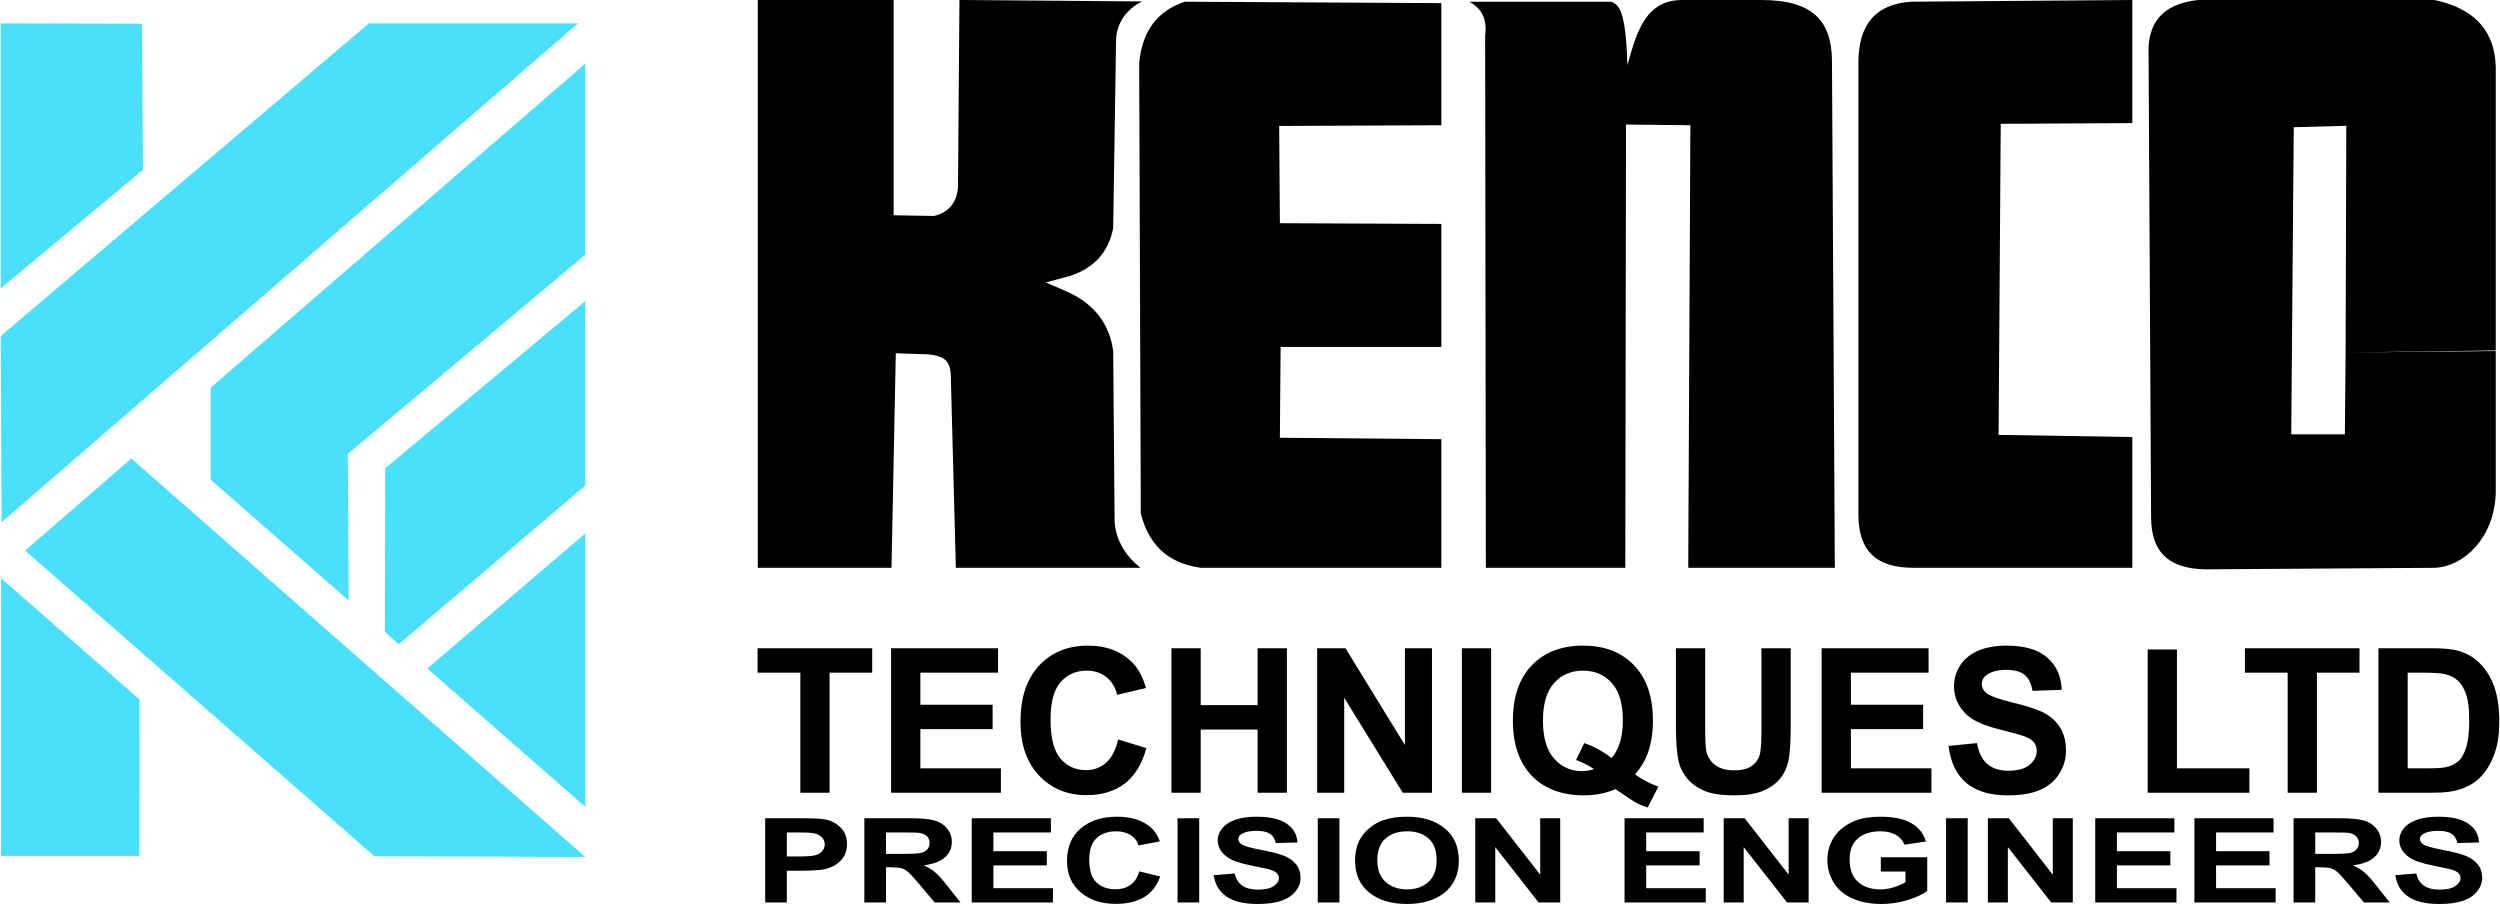<svg clip-rule="evenodd" fill-rule="evenodd" height="904" image-rendering="optimizeQuality" shape-rendering="geometricPrecision" text-rendering="geometricPrecision" viewBox="0 -1 529086 191424" width="2500" xmlns="http://www.w3.org/2000/svg"><path d="m0 4935 29907 76 227 30967-30134 25099zm77985 0h44293l-122089 105659-189-39447zm-77928 176300h29311l33-33116-29344-25706zm123735 232-44666-152-73953-64736 22489-19493zm-79324-99393 79324-68597v40471l-50297 42184 199 31043-29226-25592z" fill="#4be0fa"/><path d="m81417 99161 42375-35410v39068l-39498 33617-2950-2669zm8915 42399 33460-28619v57926z" fill="#4be0fa"/><path d="m160311 0h28771v45580l8556 151c2964-717 4732-2631 5071-5972l305-39759 38690 303c-3463 1700-5497 4811-5527 8328l-606 39674c-1030 5226-4169 8554-9237 10145l-4997 1363 4846 2120c5424 2543 8608 6644 9389 12417l303 36243c323 3806 2201 6995 5451 9640h-39068l-1060-40204c7-3579-1269-4648-4846-4997l-6814-227-909 45429h-28317v-120234z"/><path d="m305057 663-54287-303c-5858 1916-9083 6262-9691 13023l341 95361c1557 5956 5028 10380 12644 11489h50993v-27238l-34185-303 151-19231h34033v-26046l-34185-151-151-20594 34336-151v-25856zm5944-303h29983c1953 636 3120 2506 3483 13440 1943-7084 3884-13800 11584-13800h16733c11191 0 14880 4637 14991 12740l606 107494h-31043l454-93714-13628-151-151 93866h-29528l-151-112643c515-3920-1019-5937-3332-7231zm140373-360-46791 360c-7609 480-11269 4909-11206 13061v95475c-9 7420 3390 11337 11660 11337h46337v-27691l-28317-454 454-65871 27863-151zm64017 0h-50122c-7791 865-10734 5124-10449 11642l530 97974c70 6852 3223 10728 11319 10941l48722-323c6222-257 12656-6374 12947-15842v-30185l-31800 429-151 17338h-11357l530-65038 11130-303-151 48003 31800-303v-58527c353-9089-4416-13987-12947-15807z"/><path d="m169327 167861v-25424h-9059v-5170h24270v5170h-9015v25424zm19221 0v-30594h22647v5170h-16451v6794h15297v5170h-15297v8290h17049v5170zm48071-11281 5982 1837c-919 3369-2450 5868-4586 7506-2137 1631-4843 2450-8126 2450-4066 0-7406-1389-10027-4166-2614-2777-3924-6573-3924-11394 0-5092 1317-9052 3946-11872 2628-2820 6089-4230 10376-4230 3746 0 6787 1111 9123 3326 1396 1311 2435 3191 3133 5648l-6110 1453c-363-1581-1118-2834-2265-3753-1154-918-2549-1374-4188-1374-2272 0-4116 812-5526 2443-1418 1624-2122 4259-2122 7905 0 3860 698 6616 2087 8254 1396 1645 3205 2464 5434 2464 1645 0 3062-520 4244-1567s2037-2685 2550-4928zm11287 11281v-30594h6196v12049h12050v-12049h6196v30594h-6196v-13374h-12050v13374zm30858 0v-30594h5996l12591 20503v-20503h5726v30594h-6189l-12398-20111v20111zm30644 0v-30594h6196v30594zm36676-3874c1510 1089 3155 1951 4935 2592l-2272 4401c-926-278-1837-662-2728-1154-192-100-1560-1004-4102-2727-2001 876-4223 1317-6659 1317-4700 0-8389-1389-11053-4159-2664-2778-3996-6673-3996-11694 0-5006 1339-8902 4010-11679 2670-2785 6296-4173 10867-4173 4537 0 8133 1389 10789 4173 2657 2777 3988 6666 3988 11672 0 2642-370 4971-1111 6979-556 1531-1446 3019-2671 4451zm-4956-3475c790-940 1381-2065 1780-3390 391-1324 591-2842 591-4558 0-3540-776-6181-2336-7933-1560-1745-3596-2621-6110-2621-2521 0-4565 876-6125 2635-1567 1759-2350 4401-2350 7933 0 3582 783 6267 2350 8040 1567 1780 3546 2670 5939 2670 897 0 1738-149 2528-441-1246-819-2521-1453-3810-1909l1731-3589c2022 705 3960 1752 5811 3162zm13602-23245h6196v16579c0 2635 78 4337 228 5113 263 1253 883 2265 1866 3019 990 762 2336 1140 4045 1140 1731 0 3041-356 3924-1075s1410-1595 1588-2642 270-2777 270-5199v-16935h6196v16088c0 3675-164 6274-498 7791-335 1517-947 2799-1845 3845-890 1047-2087 1873-3582 2493-1503 619-3454 933-5868 933-2913 0-5120-335-6623-1012-1503-676-2692-1552-3568-2635-876-1082-1445-2208-1723-3397-406-1752-605-4344-605-7770v-16337zm30858 30594v-30594h22646v5170h-16451v6794h15298v5170h-15298v8290h17050v5170zm26876-9913 6025-598c363 2016 1090 3490 2193 4437 1104 947 2592 1418 4465 1418 1980 0 3475-420 4479-1261 1004-840 1510-1823 1510-2948 0-726-214-1339-634-1852-420-506-1161-947-2215-1317-719-256-2357-698-4921-1339-3297-826-5612-1837-6944-3041-1873-1688-2806-3746-2806-6175 0-1560 442-3026 1317-4387 883-1360 2151-2393 3810-3105s3653-1068 6003-1068c3824 0 6708 848 8638 2550 1937 1702 2948 3967 3048 6808l-6196 214c-263-1581-826-2714-1688-3404-862-691-2158-1039-3881-1039-1781 0-3176 370-4180 1111-648 477-976 1111-976 1909 0 726 306 1346 919 1859 776 662 2663 1346 5661 2058 2998 705 5213 1445 6645 2200 1439 762 2564 1795 3376 3112s1218 2941 1218 4871c0 1752-485 3397-1460 4928-976 1531-2350 2670-4131 3411-1780 748-4002 1118-6659 1118-3867 0-6837-891-8909-2678-2072-1781-3304-4380-3710-7791zm42167 9913v-30338h6196v25168h15340v5170zm29640 0v-25424h-9058v-5170h24270v5170h-9016v25424zm19221-30594h11266c2543 0 4479 192 5811 584 1787 527 3326 1467 4600 2820 1282 1346 2250 2998 2920 4957 662 1951 997 4366 997 7228 0 2521-314 4686-940 6509-762 2229-1852 4031-3269 5405-1068 1047-2514 1859-4330 2443-1360 435-3176 648-5455 648h-11601v-30594zm6196 5170v20254h4593c1717 0 2956-100 3718-292 1004-249 1830-676 2486-1275 662-598 1196-1581 1609-2948 420-1367 627-3240 627-5604 0-2365-207-4173-627-5441-413-1268-997-2250-1745-2963-748-705-1695-1190-2848-1439-855-192-2543-292-5049-292h-2763zm-347805 48661v-17835h7329c2776 0 4583 87 5426 266 1296 270 2381 851 3256 1748s1312 2055 1312 3475c0 1096-253 2013-754 2761-506 747-1143 1333-1918 1760-774 423-1564 706-2365 843-1091 170-2666 257-4731 257h-2972v6725zm4583-14821v5081h2492c1797 0 2993-95 3598-282 606-187 1080-477 1423-880 343-399 516-859 516-1391 0-652-242-1187-722-1611-484-423-1091-689-1834-797-542-79-1633-120-3276-120zm16414 14821v-17835h9626c2419 0 4178 162 5274 482 1101 320 1976 888 2634 1706 659 822 990 1756 990 2810 0 1341-495 2445-1491 3317s-2481 1420-4462 1648c985 452 1797 951 2434 1494 643 544 1507 1511 2592 2898l2761 3479h-5464l-3277-3894c-1175-1382-1981-2254-2419-2615-432-357-891-606-1375-739-490-133-1259-199-2313-199h-927v7448h-4584zm4584-10287h3382c2192 0 3557-75 4104-220 543-145 975-399 1280-756 311-357 464-805 464-1341 0-602-205-1084-611-1457-406-369-980-602-1718-697-374-42-1486-62-3335-62h-3567v4533zm18157 10287v-17835h16754v3014h-12171v3961h11317v3014h-11317v4832h12613v3014zm35475-6576 4425 1071c-679 1963-1812 3421-3392 4375-1581 951-3583 1428-6012 1428-3008 0-5479-810-7418-2429-1933-1619-2903-3832-2903-6642 0-2968 975-5276 2919-6920s4504-2466 7676-2466c2771 0 5021 648 6749 1939 1033 764 1802 1860 2318 3292l-4520 847c-269-922-827-1652-1676-2188-853-535-1886-801-3098-801-1681 0-3045 473-4088 1424-1049 946-1570 2482-1570 4608 0 2250 516 3857 1544 4811 1033 959 2371 1437 4020 1437 1217 0 2265-303 3140-913s1507-1565 1886-2873zm8104 6576v-17835h4584v17835zm7651-5779 4458-349c269 1175 806 2034 1623 2586 816 552 1918 826 3303 826 1465 0 2571-245 3314-735s1117-1063 1117-1719c0-423-158-780-469-1079-311-295-859-552-1639-768-532-149-1744-407-3640-780-2439-482-4152-1071-5137-1773-1386-984-2076-2184-2076-3599 0-909 327-1764 975-2557 653-793 1591-1395 2818-1810 1228-415 2703-623 4441-623 2829 0 4963 494 6391 1486 1433 992 2181 2312 2255 3969l-4584 124c-195-921-611-1582-1249-1984-638-403-1597-606-2871-606-1317 0-2350 216-3093 648-479 278-722 648-722 1113 0 423 227 784 680 1083 574 386 1971 785 4188 1200 2218 411 3857 843 4915 1283 1064 444 1897 1046 2497 1814 601 768 901 1715 901 2840 0 1021-358 1980-1080 2873s-1739 1557-3056 1989c-1317 436-2961 652-4926 652-2860 0-5057-519-6591-1561-1533-1038-2445-2553-2745-4542zm22040 5779v-17835h4584v17835zm7904-8809c0-1818 348-3346 1038-4583 511-909 1217-1727 2107-2449 891-722 1865-1258 2925-1611 1412-469 3040-706 4884-706 3340 0 6006 818 8013 2449 2002 1636 3003 3906 3003 6817 0 2885-996 5144-2982 6771-1987 1631-4647 2445-7971 2445-3367 0-6048-809-8035-2433-1986-1619-2982-3852-2982-6700zm4710-120c0 2022 595 3554 1781 4600 1186 1042 2692 1565 4515 1565 1829 0 3325-519 4499-1553 1170-1038 1755-2590 1755-4662 0-2047-569-3574-1713-4579-1138-1009-2650-1511-4542-1511-1886 0-3409 511-4562 1528-1154 1021-1734 2557-1734 4612zm20739 8929v-17835h4436l9315 11952v-11952h4235v17835h-4578l-9172-11724v11724zm31611 0v-17835h16754v3014h-12171v3961h11317v3014h-11317v4832h12613v3014zm20997 0v-17835h4436l9314 11952v-11952h4236v17835h-4578l-9173-11724v11724zm33267-6551v-3014h9831v7116c-954 735-2340 1378-4157 1939-1812 556-3651 834-5516 834-2366 0-4425-390-6185-1175-1754-785-3077-1910-3962-3367s-1327-3047-1327-4762c0-1860 495-3512 1481-4961 990-1445 2434-2557 4336-3329 1454-594 3256-888 5416-888 2809 0 5005 465 6586 1395 1575 934 2592 2217 3045 3861l-4552 673c-316-876-917-1569-1796-2080-875-507-1971-760-3288-760-1992 0-3577 498-4752 1499-1175 1000-1765 2482-1765 4446 0 2122 595 3712 1786 4770 1196 1059 2756 1590 4689 1590 954 0 1912-149 2871-444 964-295 1786-656 2477-1079v-2263h-5216zm13815 6551v-17835h4584v17835zm8853 0v-17835h4436l9315 11952v-11952h4235v17835h-4578l-9172-11724v11724zm22740 0v-17835h16755v3014h-12171v3961h11317v3014h-11317v4832h12613v3014zm20997 0v-17835h16754v3014h-12170v3961h11317v3014h-11317v4832h12613v3014zm20997 0v-17835h9626c2418 0 4177 162 5274 482 1101 320 1975 888 2634 1706 659 822 990 1756 990 2810 0 1341-495 2445-1491 3317s-2482 1420-4463 1648c985 452 1797 951 2434 1494 643 544 1507 1511 2592 2898l2761 3479h-5464l-3276-3894c-1175-1382-1981-2254-2419-2615-432-357-891-606-1375-739-490-133-1259-199-2313-199h-927v7448zm4583-10287h3383c2192 0 3556-75 4104-220 543-145 975-399 1280-756 311-357 464-805 464-1341 0-602-205-1084-611-1457-406-369-980-602-1718-697-374-42-1486-62-3334-62h-3567v4533zm16956 4508 4457-349c269 1175 806 2034 1623 2586s1918 826 3304 826c1465 0 2571-245 3313-735 743-490 1117-1063 1117-1719 0-423-158-780-469-1079-311-295-859-552-1638-768-532-149-1744-407-3641-780-2439-482-4151-1071-5137-1773-1385-984-2076-2184-2076-3599 0-909 327-1764 975-2557 653-793 1591-1395 2819-1810s2703-623 4441-623c2829 0 4963 494 6391 1486 1433 992 2181 2312 2255 3969l-4584 124c-195-921-611-1582-1248-1984-638-403-1597-606-2872-606-1317 0-2349 216-3093 648-479 278-722 648-722 1113 0 423 227 784 680 1083 574 386 1970 785 4188 1200 2218 411 3857 843 4915 1283 1064 444 1896 1046 2497 1814s901 1715 901 2840c0 1021-358 1980-1080 2873s-1739 1557-3056 1989c-1317 436-2961 652-4926 652-2860 0-5058-519-6591-1561-1533-1038-2445-2553-2745-4542z" fill-rule="nonzero"/></svg>